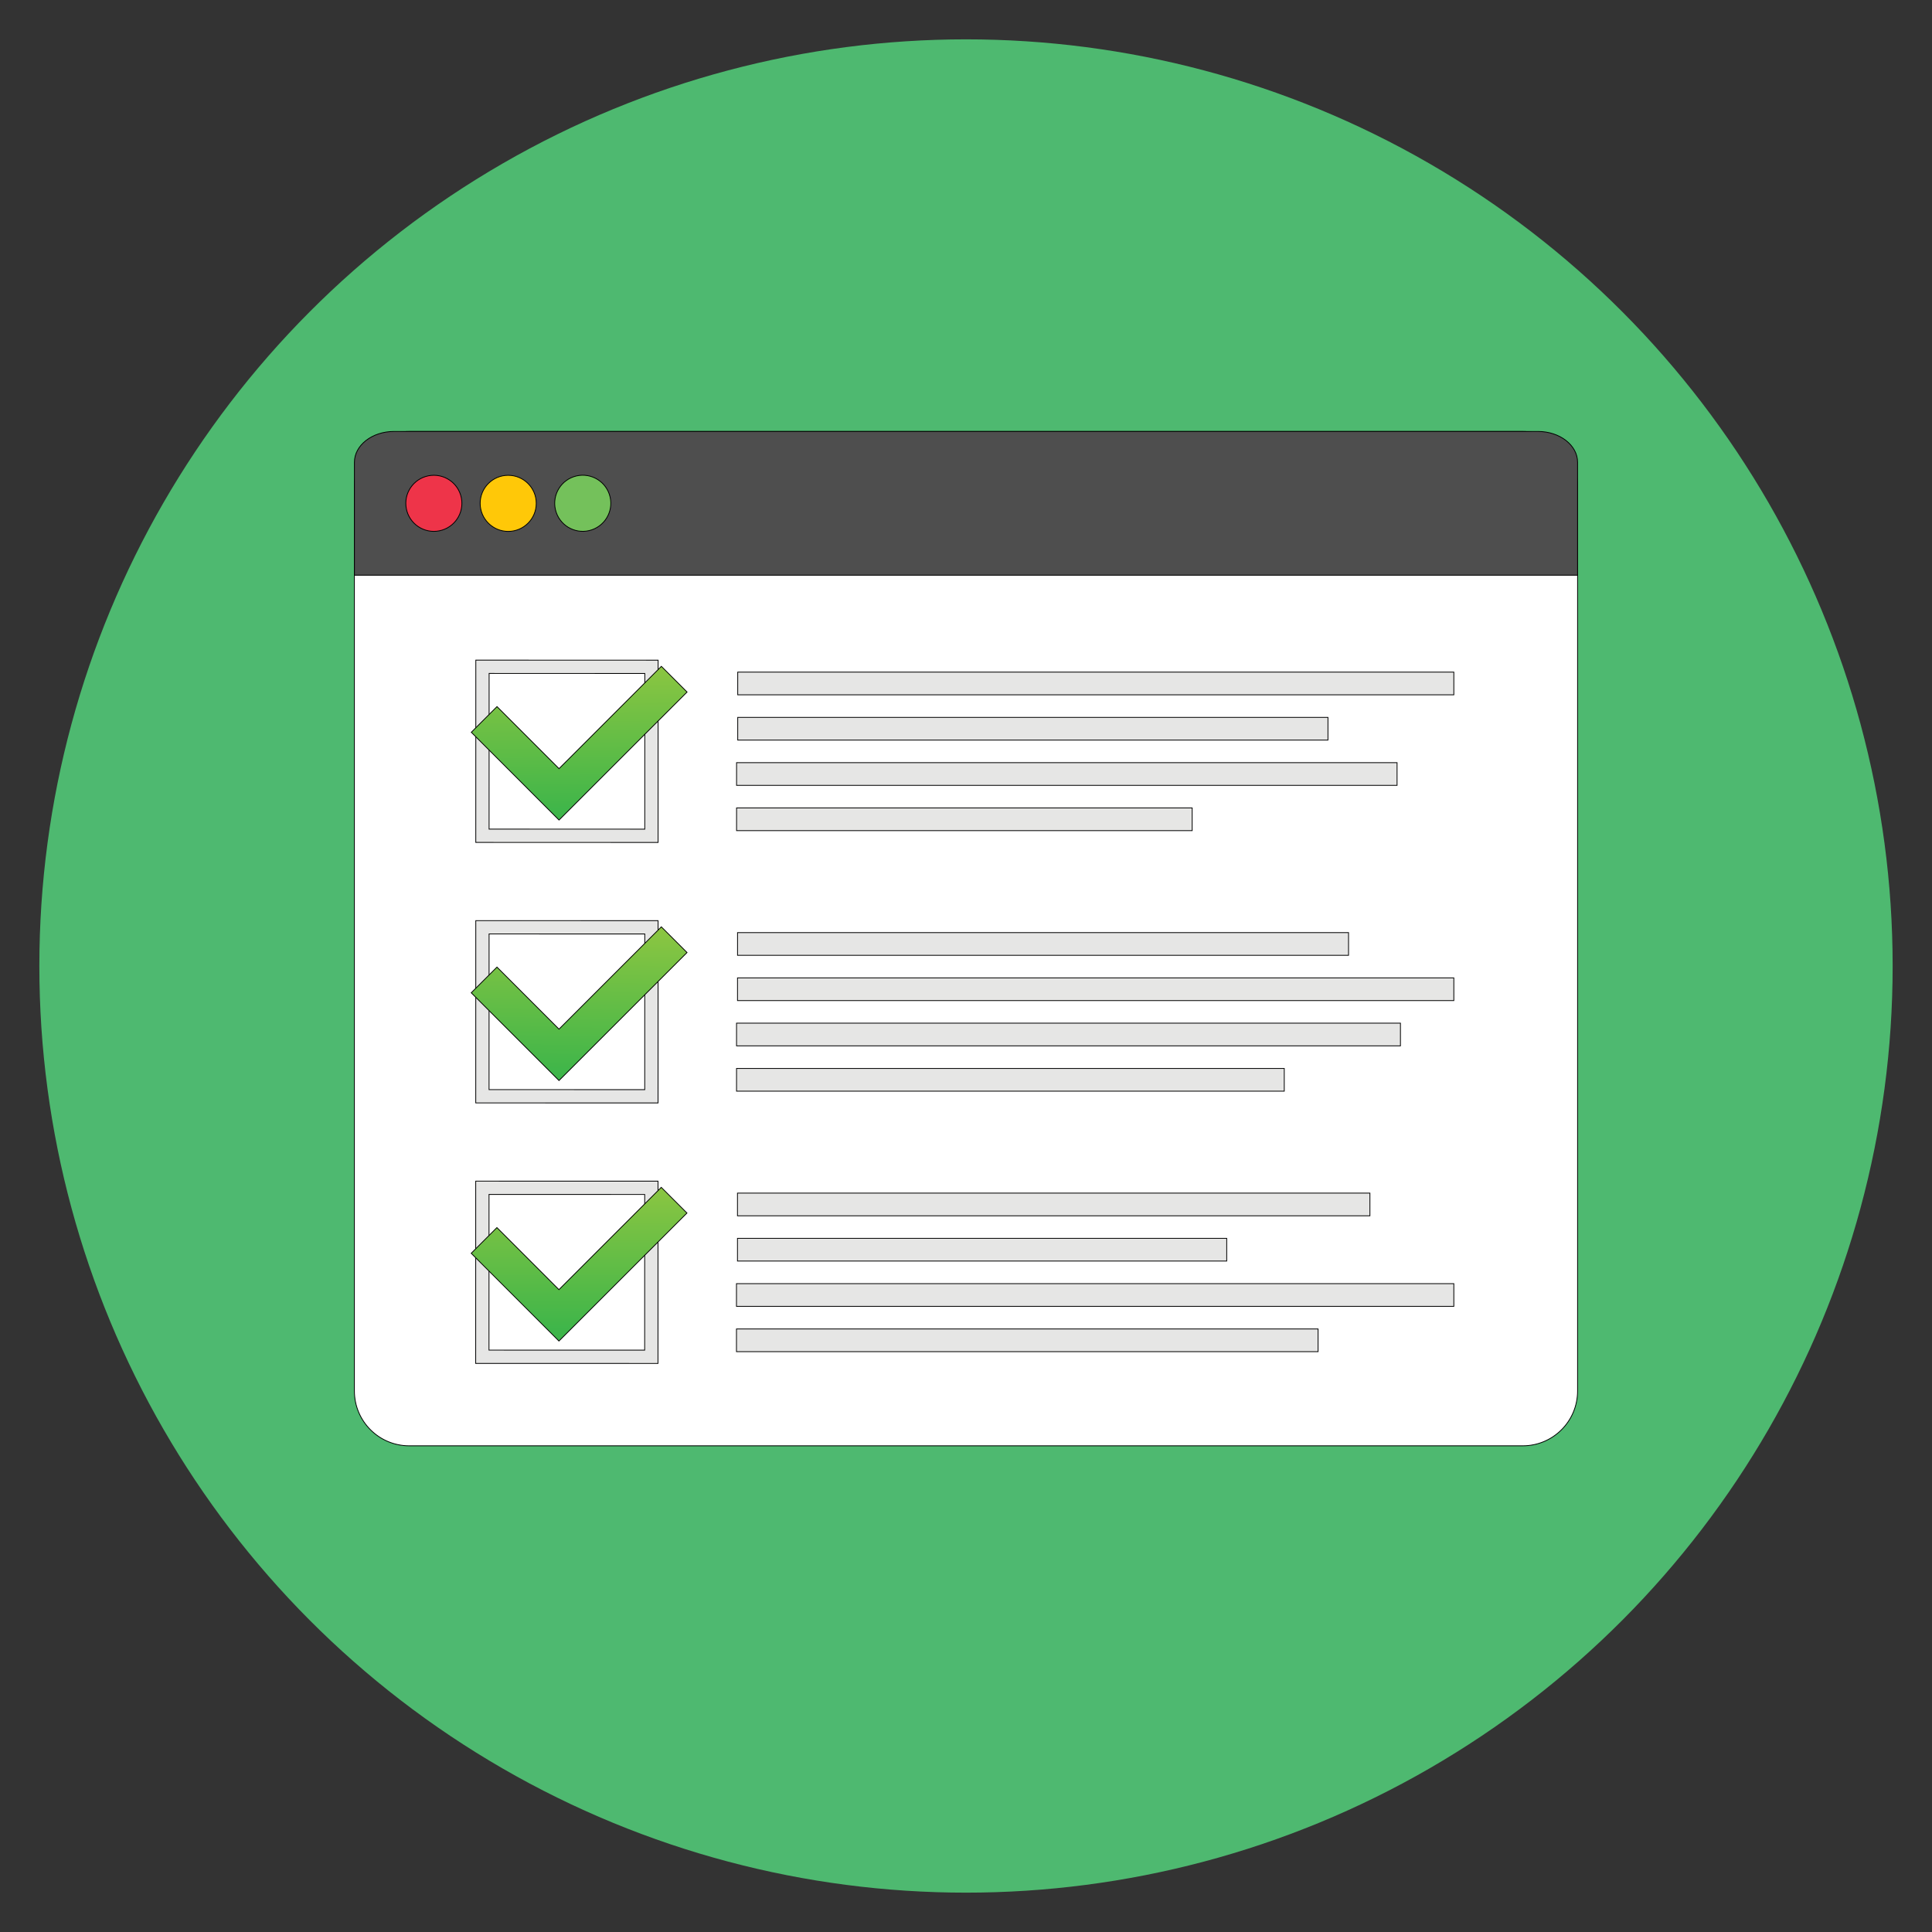 <?xml version="1.0" encoding="utf-8"?>
<!-- Generator: Adobe Illustrator 24.1.2, SVG Export Plug-In . SVG Version: 6.00 Build 0)  -->
<svg version="1.1" id="Layer_1" xmlns="http://www.w3.org/2000/svg" xmlns:xlink="http://www.w3.org/1999/xlink" x="0px" y="0px"
	 viewBox="0 0 600 600" style="enable-background:new 0 0 600 600;" xml:space="preserve">
<rect x="0" y="0" width="600" height="600" fill="#333333" stroke="none"/>
<style type="text/css">
	.st0{fill:#4EB970;}
	.st1{fill:#FFFFFF;stroke:#000000;stroke-width:0.25;stroke-miterlimit:10;}
	.st2{fill:#4E4E4E;stroke:#000000;stroke-width:0.25;stroke-miterlimit:10;}
	.st3{fill:#EE3449;stroke:#000000;stroke-width:0.25;stroke-miterlimit:10;}
	.st4{fill:#FFC808;stroke:#000000;stroke-width:0.25;stroke-miterlimit:10;}
	.st5{fill:#74C15B;stroke:#000000;stroke-width:0.25;stroke-miterlimit:10;}
	.st6{fill:#E6E6E5;stroke:#000000;stroke-width:0.25;stroke-miterlimit:10;}
	.st7{fill:url(#SVGID_1_);stroke:#000000;stroke-width:0.25;stroke-miterlimit:10;}
	.st8{fill:url(#SVGID_2_);stroke:#000000;stroke-width:0.25;stroke-miterlimit:10;}
	.st9{fill:url(#SVGID_3_);stroke:#000000;stroke-width:0.25;stroke-miterlimit:10;}
</style>
<g>
	<circle class="st0" cx="300" cy="300" r="287.78"/>
	<g>
		<g>
			<g>
				<g>
					<path class="st1" d="M472.91,134H127.09c-9.4,0-17.03,7.62-17.03,17.03v175.58v12.68v92.69c0,9.4,7.62,17.03,17.03,17.03
						h345.81c9.4,0,17.03-7.62,17.03-17.03v-83.43v-21.94V151.02C489.93,141.62,482.31,134,472.91,134z"/>
					<path class="st2" d="M489.93,178.64v-35.07c0-5.29-5.51-9.58-12.3-9.58H122.37c-6.8,0-12.3,4.29-12.3,9.58v35.07H489.93z"/>
					<g>
						
							<ellipse transform="matrix(0.995 -0.098 0.098 0.995 -14.688 13.98)" class="st3" cx="134.78" cy="156.32" rx="8.71" ry="8.71"/>
						<path class="st4" d="M149.12,156.32c0,4.81,3.9,8.71,8.71,8.71c4.81,0,8.71-3.9,8.71-8.71c0-4.81-3.9-8.71-8.71-8.71
							C153.02,147.6,149.12,151.5,149.12,156.32z"/>
						
							<ellipse transform="matrix(0.974 -0.228 0.228 0.974 -30.837 45.282)" class="st5" cx="180.88" cy="156.32" rx="8.71" ry="8.71"/>
					</g>
				</g>
				<g>
					<g>
						<rect x="229.11" y="208.73" class="st6" width="222.39" height="7.05"/>
						<rect x="229.11" y="222.79" class="st6" width="183.3" height="7.05"/>
						<rect x="228.75" y="236.85" class="st6" width="205.12" height="7.05"/>
						<rect x="228.75" y="250.91" class="st6" width="141.49" height="7.05"/>
					</g>
					<g>
						<g>
							<path class="st6" d="M204.37,261.63l-56.61-0.01l0.01-56.61l56.61,0.01L204.37,261.63z M151.89,257.49l48.35,0.01l0.01-48.35
								l-48.35-0.01L151.89,257.49z"/>
						</g>
						<linearGradient id="SVGID_1_" gradientUnits="userSpaceOnUse" x1="179.682" y1="206.2" x2="180.27" y2="252.986">
							<stop  offset="0" style="stop-color:#8DC641"/>
							<stop  offset="1" style="stop-color:#3DB54A"/>
						</linearGradient>
						<polygon class="st7" points="173.61,238.71 154.35,219.44 146.37,227.42 173.61,254.67 213.37,214.92 205.39,206.94 						"/>
					</g>
				</g>
				<g>
					<g>
						<rect x="229.05" y="289.63" class="st6" width="189.75" height="7.05"/>
						<rect x="229.04" y="303.69" class="st6" width="222.46" height="7.05"/>
						<rect x="228.74" y="317.75" class="st6" width="206.18" height="7.05"/>
						<rect x="228.74" y="331.82" class="st6" width="170.1" height="7.05"/>
					</g>
					<g>
						<g>
							<path class="st6" d="M204.36,342.53l-56.61-0.01l0.01-56.61l56.61,0.01L204.36,342.53z M151.88,338.39l48.35,0.01l0.01-48.35
								l-48.35-0.01L151.88,338.39z"/>
						</g>
						<linearGradient id="SVGID_2_" gradientUnits="userSpaceOnUse" x1="180.137" y1="286.951" x2="179.255" y2="334.325">
							<stop  offset="0" style="stop-color:#8DC641"/>
							<stop  offset="1" style="stop-color:#3DB54A"/>
						</linearGradient>
						<polygon class="st8" points="173.6,319.61 154.34,300.34 146.35,308.32 173.6,335.57 213.36,295.82 205.38,287.84 						"/>
					</g>
				</g>
				<g>
					<g>
						<rect x="229.03" y="370.53" class="st6" width="196.41" height="7.05"/>
						<rect x="229.03" y="384.58" class="st6" width="151.94" height="7.05"/>
						<rect x="228.72" y="398.65" class="st6" width="222.78" height="7.05"/>
						<rect x="228.72" y="412.72" class="st6" width="180.62" height="7.05"/>
					</g>
					<g>
						<g>
							<path class="st6" d="M204.34,423.43l-56.61-0.01l0.01-56.61l56.61,0.01L204.34,423.43z M151.86,419.29l48.35,0.01l0.01-48.35
								l-48.35-0.01L151.86,419.29z"/>
						</g>
						<linearGradient id="SVGID_3_" gradientUnits="userSpaceOnUse" x1="179.841" y1="367.337" x2="179.841" y2="413.829">
							<stop  offset="0" style="stop-color:#8DC641"/>
							<stop  offset="1" style="stop-color:#3DB54A"/>
						</linearGradient>
						<polygon class="st9" points="173.58,400.51 154.32,381.24 146.34,389.22 173.58,416.47 213.34,376.72 205.36,368.74 						"/>
					</g>
				</g>
			</g>
		</g>
	</g>
</g>
</svg>
